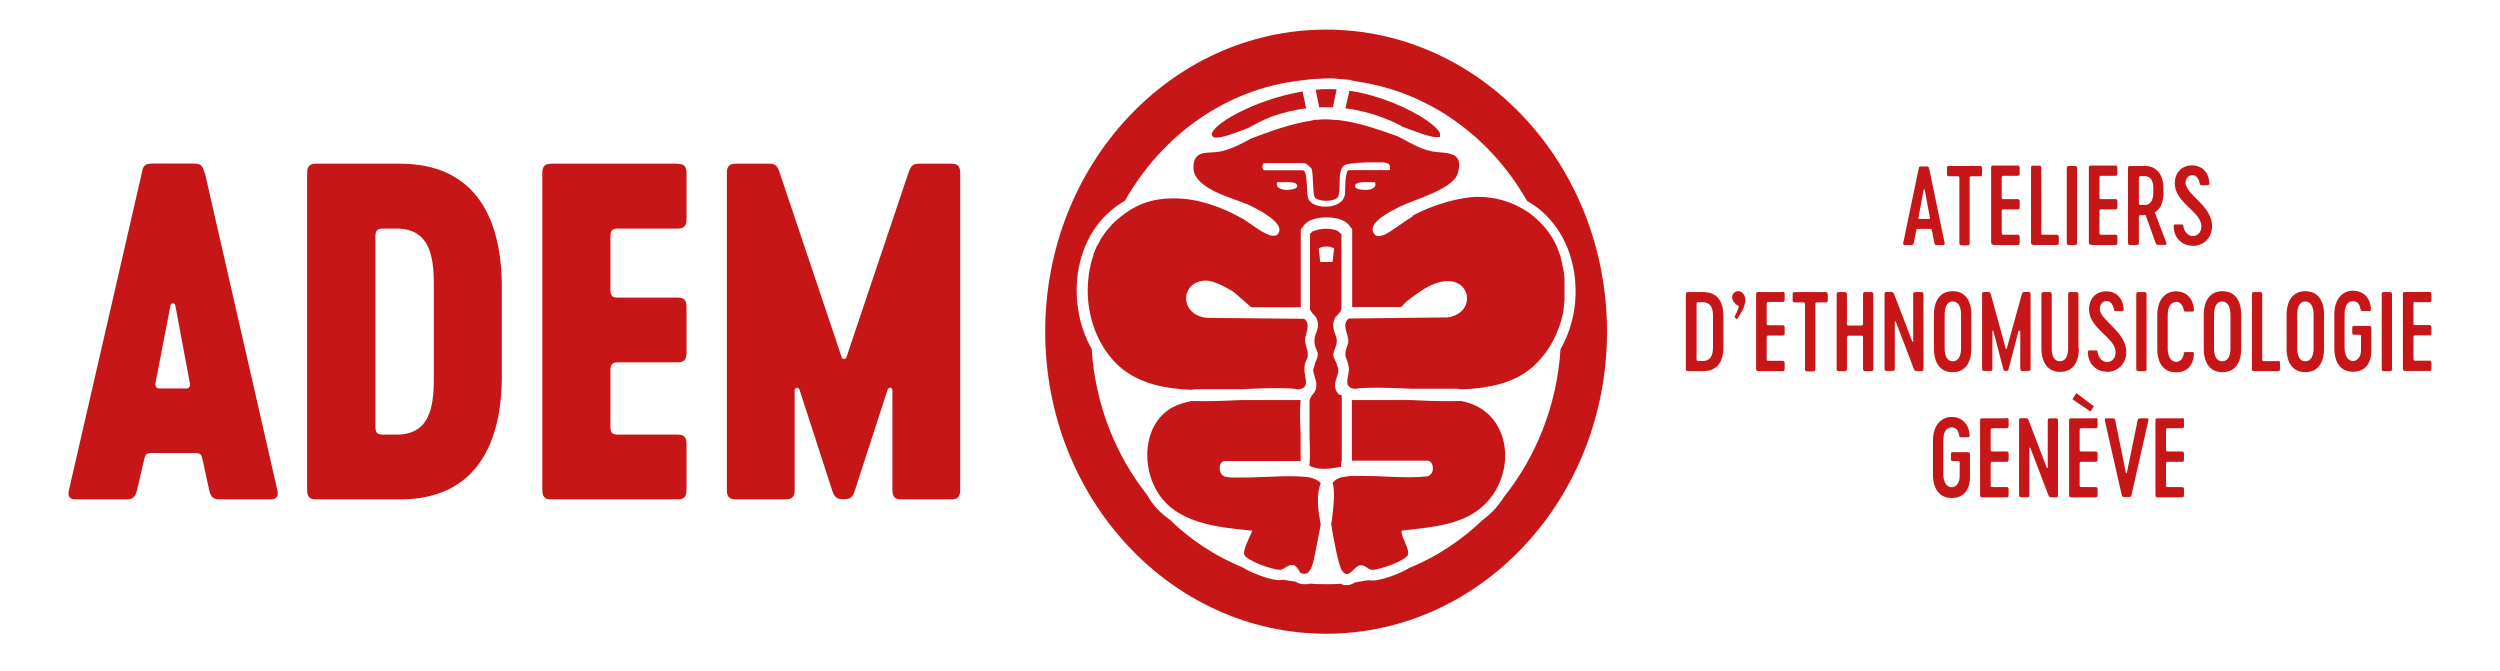 <?xml version="1.0" encoding="UTF-8"?>
<svg id="Capa_1" xmlns="http://www.w3.org/2000/svg" version="1.1" viewBox="0 0 1629.6 437.1">
  <!-- Generator: Adobe Illustrator 29.8.2, SVG Export Plug-In . SVG Version: 2.1.1 Build 3)  -->
  <defs>
    <style>
      .st0 {
        fill: #c71617;
      }
    </style>
  </defs>
  <path class="st0" d="M133.2,112.5c-1-5-2.9-5.9-7.3-5.9h-26.4c-4.4,0-6.3.9-7,5.9l-47.6,207.1c-1,4.4,1,5.9,4.1,5.9h33.7c3.5,0,5.4-1.2,6.6-5.9l4.7-20.2c.9-3.8,1.9-4.1,5.4-4.1h27.2c3.5,0,4.7.3,5.4,4.1l4.4,20.2c1,4.7,2.9,5.9,6.6,5.9h33.7c2.9,0,5.1-1.5,4.1-5.9l-47.3-207.1h-.3,0ZM121.7,253.2h-18.2c-1.3,0-2.5-1.2-2.2-3.2l9.8-50.8c.3-2,2.9-2,3.2,0l9.5,50.8c.3,2-.6,3.2-2.2,3.2h0Z"/>
  <path class="st0" d="M260.8,106.7h-54.9c-4.1,0-5.7,1.8-5.7,6.1v206.6c0,4.4,1.6,6.1,5.7,6.1h54.9c46.7,0,66.3-32.4,66.3-80.5v-57.8c0-48.2-19.6-80.5-66.3-80.5h0ZM282.8,246.8c0,19.6-3.2,36.5-24.4,36.5h-8.6c-4.1,0-5.1-1.2-5.1-5.6v-123.1c0-4.4,1-5.6,5.1-5.6h8.6c21.2,0,24.4,17,24.4,36.5v61.3h0Z"/>
  <path class="st0" d="M441.8,106.7h-82.6c-4.1,0-5.7,1.8-5.7,6.1v206.6c0,4.4,1.6,6.1,5.7,6.1h82.6c4.1,0,5.7-1.8,5.7-6.1v-30c0-4.4-1.6-6.1-5.7-6.1h-38.8c-4.1,0-5.1-1.2-5.1-5.6v-35.9c0-4.4,1-5.6,5.1-5.6h38.8c4.1,0,5.7-1.8,5.7-6.1v-30c0-4.4-1.6-6.1-5.7-6.1h-38.8c-4.1,0-5.1-1.2-5.1-5.6v-33.8c0-4.4,1-5.6,5.1-5.6h38.8c4.1,0,5.7-1.8,5.7-6.1v-30c0-4.4-1.6-6.1-5.7-6.1h0Z"/>
  <path class="st0" d="M620.7,106.7h-22.3c-4.1,0-5.1,2.9-6.3,6.1l-40.3,119.9c-.6,1.8-2.8,1.8-3.2,0l-40.3-119.9c-1-3.2-2.2-6.1-6.3-6.1h-22.5c-4.1,0-5.7,1.8-5.7,6.1v206.6c0,4.4,1.6,6.1,5.7,6.1h32.8c4.1,0,5.7-1.8,5.7-6.1v-64.9c0-2,2.5-2.6,3.2-.3l21.2,65.3c1.3,4.1,2.8,5.9,7,5.9h.9c4.4,0,5.7-1.8,7-5.9l21.2-65.3c.9-2.3,3.2-1.8,3.2.3v64.9c0,4.4,1.6,6.1,5.7,6.1h32.8c4.1,0,5.7-1.8,5.7-6.1V112.8c0-4.4-1.6-6.1-5.7-6.1h.5Z"/>
  <path class="st0" d="M1133.2,189.7c-1.2,0-4.1.9-4.1,4s3.1,5.3,4.1,5.7c.9.4-2.6,7.2-2.6,7.2l1.5,1.6s5.6-7.5,5.6-12.3-3.2-6.1-4.4-6.1h0Z"/>
  <polygon class="st0" points="1350.9 260.3 1362.6 268.2 1364.9 264.9 1353.4 256.2 1350.9 260.3"/>
  <path class="st0" d="M1262.2,159.7h4.4c.7,0,1.2-.3,1-1.3l-10.1-48.6c-.3-1.2-.7-1.3-1.8-1.3h-3.4c-1,0-1.5.1-1.6,1.3l-10.1,48.6c-.3,1,.3,1.3,1,1.3h4.4c.9,0,1.2-.3,1.5-1.3l1.6-8.2c0-.9.4-1,1.3-1h7.6c.9,0,1,0,1.3,1l1.6,8.2c.3,1,.6,1.3,1.5,1.3h-.3,0ZM1257.3,142.7h-6.4c-.4,0-.6-.1-.4-.7l3.4-18.3c0-.4.7-.4.7,0l3.4,18.3c0,.6,0,.7-.4.7h-.3Z"/>
  <path class="st0" d="M1292,113.4v-3.7c0-1-.4-1.5-1.3-1.5h-20.3c-1,0-1.3.4-1.3,1.5v3.7c0,1,.4,1.5,1.3,1.5h5.6c1,0,1.2.3,1.2,1.3v42.2c0,1,.4,1.5,1.3,1.5h4.1c1,0,1.3-.4,1.3-1.5v-42.2c0-1,.3-1.3,1.2-1.3h5.6c1,0,1.3-.4,1.3-1.5h0,0Z"/>
  <path class="st0" d="M1299.2,159.7h16c1,0,1.3-.4,1.3-1.5v-3.7c0-1-.4-1.5-1.3-1.5h-9.2c-1,0-1.2-.3-1.2-1.3v-13.9c0-1,.3-1.3,1.2-1.3h9.2c1,0,1.3-.4,1.3-1.5v-3.7c0-1-.4-1.5-1.3-1.5h-9.2c-1,0-1.2-.3-1.2-1.3v-12.6c0-1,.3-1.3,1.2-1.3h9.2c1,0,1.3-.4,1.3-1.5v-3.7c0-1-.4-1.5-1.3-1.5h-16c-1,0-1.3.4-1.3,1.5v48.5c0,1,.4,1.5,1.3,1.5h0v.3Z"/>
  <path class="st0" d="M1325,159.7h15.7c1,0,1.3-.4,1.3-1.5v-3.7c0-1-.4-1.5-1.3-1.5h-8.9c-1,0-1.2-.3-1.2-1.3v-42.2c0-1-.4-1.5-1.3-1.5h-4.1c-1,0-1.3.4-1.3,1.5v48.5c0,1,.4,1.5,1.3,1.5h0v.2Z"/>
  <path class="st0" d="M1348.5,159.7h4.1c1,0,1.3-.4,1.3-1.5v-48.5c0-1-.4-1.5-1.3-1.5h-4.1c-1,0-1.3.4-1.3,1.5v48.5c0,1,.4,1.5,1.3,1.5Z"/>
  <path class="st0" d="M1362.9,159.7h16c1,0,1.3-.4,1.3-1.5v-3.7c0-1-.4-1.5-1.3-1.5h-9.2c-1,0-1.2-.3-1.2-1.3v-13.9c0-1,.3-1.3,1.2-1.3h9.2c1,0,1.3-.4,1.3-1.5v-3.7c0-1-.4-1.5-1.3-1.5h-9.2c-1,0-1.2-.3-1.2-1.3v-12.6c0-1,.3-1.3,1.2-1.3h9.2c1,0,1.3-.4,1.3-1.5v-3.7c0-1-.4-1.5-1.3-1.5h-16c-1,0-1.3.4-1.3,1.5v48.5c0,1,.4,1.5,1.3,1.5h0v.3Z"/>
  <path class="st0" d="M1388.8,159.7h4.1c1,0,1.3-.4,1.3-1.5v-16.7c0-1,.3-1.3,1.2-1.3h3.2l6.6,18.4c.3.7.7,1,1.5,1h4.8c.6,0,1-.6.6-1.3l-7.5-19.8c3.5-2.2,5.6-6.4,5.6-12.4v-3.8c0-8.8-5-14.1-11.7-14.1h-10.1c-1,0-1.3.4-1.3,1.5v48.5c0,1,.4,1.5,1.3,1.5h.4ZM1394.2,116.1c0-1,.3-1.3,1.2-1.3h2.8c2.8,0,5.4,2.2,5.4,7.5v3.8c0,5.1-2.6,7.5-5.4,7.5h-2.8c-1,0-1.2-.3-1.2-1.3v-16.1h0Z"/>
  <path class="st0" d="M1429.5,160.3c6,0,12.4-4.5,12.4-12.9,0-13.3-16.7-20.2-17.3-28,0-2.9,1.8-5.3,4.5-5.3s4.2,2.6,4.8,5.6c0,.7.4,1,1,1h4.4c.7,0,.9-.6.9-1.2-.3-6.4-4.2-11.7-11.3-11.7s-11.3,5.1-11.3,11.7c0,13,17.9,18.6,17.3,28.4,0,3.5-2.5,6-5.6,6s-5.9-3.4-6.1-6.6c0-.7-.4-1-1-1h-4.4c-.7,0-.9.6-.9,1.2,0,7.5,5.4,12.7,12.4,12.7h.2Z"/>
  <path class="st0" d="M1110.2,190.4h-10c-1,0-1.3.4-1.3,1.5v48.5c0,1,.4,1.5,1.3,1.5h10c8.9,0,13.2-5.7,13.2-15.8v-19.9c0-10-4.2-15.8-13.2-15.8h0ZM1116.6,226.4c0,5.7-2,8.9-6.6,8.9h-2.9c-1,0-1.2-.3-1.2-1.3v-35.7c0-1,.3-1.3,1.2-1.3h2.9c4.7,0,6.6,3.2,6.6,8.9v20.5h0Z"/>
  <path class="st0" d="M1162,190.4h-16c-1,0-1.3.4-1.3,1.5v48.5c0,1,.4,1.5,1.3,1.5h16c1,0,1.3-.4,1.3-1.5v-3.7c0-1-.4-1.5-1.3-1.5h-9.2c-1,0-1.2-.3-1.2-1.3v-13.9c0-1,.3-1.3,1.2-1.3h9.2c1,0,1.3-.4,1.3-1.5v-3.7c0-1-.4-1.5-1.3-1.5h-9.2c-1,0-1.2-.3-1.2-1.3v-12.6c0-1,.3-1.3,1.2-1.3h9.2c1,0,1.3-.4,1.3-1.5v-3.7c0-1-.4-1.5-1.3-1.5h0v.3Z"/>
  <path class="st0" d="M1190.1,190.4h-20.3c-1,0-1.3.4-1.3,1.5v3.7c0,1,.4,1.5,1.3,1.5h5.6c1,0,1.2.3,1.2,1.3v42.2c0,1,.4,1.5,1.3,1.5h4.1c1,0,1.3-.4,1.3-1.5v-42.2c0-1,.3-1.3,1.2-1.3h5.6c1,0,1.3-.4,1.3-1.5v-3.7c0-1-.4-1.5-1.3-1.5h0,0Z"/>
  <path class="st0" d="M1219.8,190.4h-4.1c-1,0-1.3.4-1.3,1.5v19c0,1-.3,1.3-1.2,1.3h-8.1c-1,0-1.2-.3-1.2-1.3v-19c0-1-.4-1.5-1.3-1.5h-4.1c-1,0-1.3.4-1.3,1.5v48.5c0,1,.4,1.5,1.3,1.5h4.1c1,0,1.3-.4,1.3-1.5v-20.3c0-1,.3-1.3,1.2-1.3h8.1c1,0,1.2.3,1.2,1.3v20.3c0,1,.4,1.5,1.3,1.5h4.1c1,0,1.3-.4,1.3-1.5v-48.5c0-1-.4-1.5-1.3-1.5Z"/>
  <path class="st0" d="M1252.5,190.4h-4.1c-1,0-1.3.4-1.3,1.5v30.5c0,.4-.4.6-.7,0l-11.7-30.6c-.4-1-.9-1.5-1.9-1.5h-3.1c-1,0-1.3.4-1.3,1.5v48.5c0,1,.4,1.5,1.3,1.5h4.1c1,0,1.3-.4,1.3-1.5v-30.5c0-.4.4-.6.7,0l11.7,30.6c.4,1,.9,1.5,1.9,1.5h3.1c1,0,1.3-.4,1.3-1.5v-48.5c0-1-.4-1.5-1.3-1.5Z"/>
  <path class="st0" d="M1272.8,189.8c-7.9,0-12.2,5.9-12.2,15.4v22c0,9.5,4.2,15.4,12.2,15.4s12.2-5.9,12.2-15.4v-22c0-9.5-4.2-15.4-12.2-15.4ZM1278.3,227c0,5.3-1.9,8.5-5.4,8.5s-5.3-3.2-5.3-8.5v-22c0-5.3,1.9-8.5,5.3-8.5s5.4,3.2,5.4,8.5v22Z"/>
  <path class="st0" d="M1316.9,215.9v24.4c0,1,.4,1.5,1.3,1.5h4.1c1,0,1.3-.4,1.3-1.5v-48.5c0-1-.4-1.5-1.3-1.5h-2.9c-1,0-1.2.7-1.5,1.5l-9.8,35.4c0,.4-.6.4-.7,0l-9.7-35.4c-.3-.7-.4-1.5-1.5-1.5h-2.9c-1,0-1.3.4-1.3,1.5v48.5c0,1,.4,1.5,1.3,1.5h4.1c1,0,1.3-.4,1.3-1.5v-24.4c0-.6.6-.6.7,0l6.4,24.6c.3,1,.6,1.3,1.6,1.3h.3c1,0,1.5-.3,1.6-1.3l6.4-24.6c0-.6.7-.4.7,0h.5Z"/>
  <path class="st0" d="M1354.8,227v-35.1c0-1-.4-1.5-1.3-1.5h-4.1c-1,0-1.3.4-1.3,1.5v35.1c0,5.3-1.9,8.5-5.4,8.5s-5.3-3.2-5.3-8.5v-35.1c0-1-.4-1.5-1.3-1.5h-4.1c-1,0-1.3.4-1.3,1.5v35.1c0,9.5,4.2,15.4,12.2,15.4s12.2-5.9,12.2-15.4h-.3Z"/>
  <path class="st0" d="M1373.6,242.4c6,0,12.4-4.5,12.4-12.9,0-13.3-16.7-20.2-17.3-28,0-2.9,1.8-5.3,4.5-5.3s4.2,2.6,4.8,5.6c0,.7.4,1,1,1h4.4c.7,0,.9-.6.9-1.2-.3-6.4-4.2-11.7-11.3-11.7s-11.3,5.1-11.3,11.7c0,13,17.9,18.6,17.3,28.4,0,3.5-2.5,6-5.6,6s-5.9-3.4-6.1-6.6c0-.7-.4-1-1-1h-4.4c-.7,0-.9.6-.9,1.2,0,7.5,5.4,12.7,12.4,12.7h.2Z"/>
  <path class="st0" d="M1393.8,190.4c-1,0-1.3.4-1.3,1.5v48.5c0,1,.4,1.5,1.3,1.5h4.1c1,0,1.3-.4,1.3-1.5v-48.5c0-1-.4-1.5-1.3-1.5h-4.1Z"/>
  <path class="st0" d="M1418.4,196.7c2.9,0,4.5,2.5,5.1,5.4,0,.7.4,1,1,1h4.7c.7,0,.9-.6.9-1.2-.4-6.7-4.4-12-11.7-12s-12.2,5.9-12.2,15.4v22c0,9.5,4.2,15.4,12.2,15.4s11.3-5.3,11.7-12c0-.6,0-1.2-.9-1.2h-4.7c-.7,0-1,.3-1,1-.4,2.9-2.2,5.4-5.1,5.4s-5.4-3.2-5.4-8.5v-22c0-5.3,1.9-8.5,5.4-8.5v-.3h0Z"/>
  <path class="st0" d="M1448.7,189.8c-7.9,0-12.2,5.9-12.2,15.4v22c0,9.5,4.2,15.4,12.2,15.4s12.2-5.9,12.2-15.4v-22c0-9.5-4.2-15.4-12.2-15.4ZM1453.9,227c0,5.3-1.9,8.5-5.4,8.5s-5.3-3.2-5.3-8.5v-22c0-5.3,1.9-8.5,5.3-8.5s5.4,3.2,5.4,8.5v22Z"/>
  <path class="st0" d="M1484.7,235.4h-8.9c-1,0-1.2-.3-1.2-1.3v-42.2c0-1-.4-1.5-1.3-1.5h-4.1c-1,0-1.3.4-1.3,1.5v48.5c0,1,.4,1.5,1.3,1.5h15.7c1,0,1.3-.4,1.3-1.5v-3.7c0-1-.4-1.5-1.3-1.5h0v.2Z"/>
  <path class="st0" d="M1502.7,189.8c-7.9,0-12.2,5.9-12.2,15.4v22c0,9.5,4.2,15.4,12.2,15.4s12.2-5.9,12.2-15.4v-22c0-9.5-4.2-15.4-12.2-15.4ZM1508.1,227c0,5.3-1.9,8.5-5.4,8.5s-5.3-3.2-5.3-8.5v-22c0-5.3,1.9-8.5,5.3-8.5s5.4,3.2,5.4,8.5v22Z"/>
  <path class="st0" d="M1544.3,212.4h-9.7c-1,0-1.3.3-1.3,1.3v3.2c0,1,.3,1.3,1.3,1.3h3.1c1,0,1.3,0,1.3,1.3v8.6c0,4.5-2.3,7.2-5.3,7.2s-5.4-3.2-5.4-8.5v-22c0-5.3,1.9-8.5,5.4-8.5s4.5,2.5,5,5.4c0,.7.4,1,1.2,1h4.7c.7,0,.9-.6.9-1.2-.3-6.7-4.4-12-11.7-12s-12.2,5.9-12.2,15.4v22c0,9.5,4.2,15.4,12.2,15.4s11.9-5.6,11.9-13.6v-14.9c0-1-.3-1.3-1.3-1.3h0Z"/>
  <path class="st0" d="M1557.9,190.4h-4.1c-1,0-1.3.4-1.3,1.5v48.5c0,1,.4,1.5,1.3,1.5h4.1c1,0,1.3-.4,1.3-1.5v-48.5c0-1-.4-1.5-1.3-1.5Z"/>
  <path class="st0" d="M1574.4,197h9.2c1,0,1.3-.4,1.3-1.5v-3.7c0-1-.4-1.5-1.3-1.5h-16c-1,0-1.3.4-1.3,1.5v48.5c0,1,.4,1.5,1.3,1.5h16c1,0,1.3-.4,1.3-1.5v-3.7c0-1-.4-1.5-1.3-1.5h-9.2c-1,0-1.2-.3-1.2-1.3v-13.9c0-1,.3-1.3,1.2-1.3h9.2c1,0,1.3-.4,1.3-1.5v-3.7c0-1-.4-1.5-1.3-1.5h-9.2c-1,0-1.2-.3-1.2-1.3v-12.6c0-1,.3-1.3,1.2-1.3h0v.3Z"/>
  <path class="st0" d="M1282.7,294.7h-9.7c-1,0-1.3.3-1.3,1.3v3.2c0,1,.3,1.3,1.3,1.3h3.1c1,0,1.3,0,1.3,1.3v8.6c0,4.5-2.3,7.2-5.3,7.2s-5.4-3.2-5.4-8.5v-22c0-5.3,1.9-8.5,5.4-8.5s4.5,2.5,5,5.4c0,.7.4,1,1.2,1h4.7c.7,0,.9-.6.9-1.2-.3-6.7-4.4-12-11.7-12s-12.2,5.9-12.2,15.4v22c0,9.5,4.2,15.4,12.2,15.4s11.9-5.6,11.9-13.6v-14.9c0-1-.3-1.3-1.3-1.3h0Z"/>
  <path class="st0" d="M1308,272.7h-16c-1,0-1.3.4-1.3,1.5v48.5c0,1,.4,1.5,1.3,1.5h16c1,0,1.3-.4,1.3-1.5v-3.7c0-1-.4-1.5-1.3-1.5h-9.2c-1,0-1.2-.3-1.2-1.3v-13.9c0-1,.3-1.3,1.2-1.3h9.2c1,0,1.3-.4,1.3-1.5v-3.7c0-1-.4-1.5-1.3-1.5h-9.2c-1,0-1.2-.3-1.2-1.3v-12.6c0-1,.3-1.3,1.2-1.3h9.2c1,0,1.3-.4,1.3-1.5v-3.7c0-1-.4-1.5-1.3-1.5h0v.3Z"/>
  <path class="st0" d="M1340.2,272.7h-4.1c-1,0-1.3.4-1.3,1.5v30.5c0,.4-.4.6-.7,0l-11.7-30.6c-.4-1-.9-1.5-1.9-1.5h-3.1c-1,0-1.3.4-1.3,1.5v48.5c0,1,.4,1.5,1.3,1.5h4.1c1,0,1.3-.4,1.3-1.5v-30.5c0-.4.4-.6.7,0l11.7,30.6c.4,1,.9,1.5,1.9,1.5h3.1c1,0,1.3-.4,1.3-1.5v-48.5c0-1-.4-1.5-1.3-1.5h0Z"/>
  <path class="st0" d="M1366,272.7h-16c-1,0-1.3.4-1.3,1.5v48.5c0,1,.4,1.5,1.3,1.5h16c1,0,1.3-.4,1.3-1.5v-3.7c0-1-.4-1.5-1.3-1.5h-9.2c-1,0-1.2-.3-1.2-1.3v-13.9c0-1,.3-1.3,1.2-1.3h9.2c1,0,1.3-.4,1.3-1.5v-3.7c0-1-.4-1.5-1.3-1.5h-9.2c-1,0-1.2-.3-1.2-1.3v-12.6c0-1,.3-1.3,1.2-1.3h9.2c1,0,1.3-.4,1.3-1.5v-3.7c0-1-.4-1.5-1.3-1.5h0v.3Z"/>
  <path class="st0" d="M1399.3,272.7h-4.4c-.9,0-1.3.3-1.5,1.3l-7,34.1c0,.4-.6.4-.7,0l-6.9-34.1c0-1-.7-1.3-1.5-1.3h-4.4c-.7,0-1,.3-.9,1.3l11,48.6c.3,1.2.6,1.3,1.6,1.3h3.2c1,0,1.5,0,1.6-1.3l11-48.6c.3-1,0-1.3-.9-1.3h-.3.1Z"/>
  <path class="st0" d="M1422.3,272.7h-16c-1,0-1.3.4-1.3,1.5v48.5c0,1,.4,1.5,1.3,1.5h16c1,0,1.3-.4,1.3-1.5v-3.7c0-1-.4-1.5-1.3-1.5h-9.2c-1,0-1.2-.3-1.2-1.3v-13.9c0-1,.3-1.3,1.2-1.3h9.2c1,0,1.3-.4,1.3-1.5v-3.7c0-1-.4-1.5-1.3-1.5h-9.2c-1,0-1.2-.3-1.2-1.3v-12.6c0-1,.3-1.3,1.2-1.3h9.2c1,0,1.3-.4,1.3-1.5v-3.7c0-1-.4-1.5-1.3-1.5h0v.3Z"/>
  <path class="st0" d="M793.1,89.7c3.8,0,11-2.6,19.9-6h0c4.8-2.6,10-5.4,15.4-7.5,7.5-2.8,15.1-4.5,23-5.6l-2.2-10.4v-.6c-31.9,5.3-61.6,22.7-59.1,28.8.4.9,1.3,1.3,2.8,1.3h0Z"/>
  <path class="st0" d="M913.9,82.5c10.2,3.8,18.4,6.9,22.4,6.9s2-.3,2.3-1c2.5-5.3-27.5-24.6-59.1-29.3v.7c0,0-2.5,10.8-2.5,10.8,10.7,1.3,21.1,4.4,31.3,8.9,1.9.9,3.8,1.9,5.6,2.8h0v.2Z"/>
  <path class="st0" d="M864,69.9h4.8l2.5-11.7c-1.8,0-3.4-.1-5.1-.1h-1.9c-2.2,0-4.5.1-6.7.4l2.3,11.4h4.2,0Z"/>
  <path class="st0" d="M864.4,19.3c-101.2,0-183.1,88.1-183.1,196.9s82,196.9,183.1,196.9,183.1-88.1,183.1-196.9S965.5,19.3,864.4,19.3ZM998.8,133c16.7,11.1,26.9,30.2,28.1,52.3.9,15.2-2.6,29.9-9.7,42.3-2.3,36.7-16,70.3-37,96.5-3.5,5.7-8.1,10.7-13.5,14.6-14.1,13.5-30.3,24.3-48.3,31.6-2.5,1.6-5.3,2.9-8.3,4.1-4.7,1.9-11.4,4-15.4,4s-1.5,0-2.2-.3h-.3c-2.9.6-6,1-8.9,1.5-1.5,1-3.2,1.8-5.4,1.8s-2.3,0-3.7-.9c-3.2.3-6.6.3-9.8.3s-7,0-10.5-.4c-.6,0-1,.3-1.6.4-.9,0-1.6,0-2.3,0-2.3,0-4.1-.7-5.4-1.6-2.6-.4-5.4-.9-8.1-1.3h-.3c-.7,0-1.3.3-2.2.3-5.1,0-13.8-3.4-15.4-4.1-3.1-1.2-6-2.6-8.5-4.2-17.9-7.3-34.1-18-48-31.5-5.7-4-10.7-9.1-14.5-16-20.5-25.9-33.7-58.9-36-94.9-6.3-11.1-9.8-24.4-9.8-38.2,0-21.1,8.2-40.1,22.4-52.1,2.9-2.5,5.9-4.5,9.1-6.4,24.2-42.7,65.9-72.8,114.3-78.3h0l4.8-.6,3.4-.4h0c2.8,0,5.4-.3,8.1-.4h2.2c2,0,4.2,0,6.4.3h0c0-.1,3.2.3,3.2.3l5,.4v.3c1.8.3,3.7.6,5.6,1,46.3,7.2,85.8,36.5,109.1,77.6,1.2.6,2.2,1.3,3.2,2h.3,0Z"/>
  <path class="st0" d="M920.2,141.5c-5,2.8-14.1,10.2-18.3,11.7-1.2.4-2.2.7-3.2.7-1.6,0-2.8-.7-3.7-2.8-2.8-6.6,13.2-14.3,17.7-16.5,8.9-4.4,34.4-11.3,37.5-21.5,4.5-15.1-7.8-12.9-16.1-14.3-8.5-1.5-15.4-6-22.7-9.8-11.3-4.1-24.6-8.8-37.2-10.5l-2.5-.3h-2c-1.9-.3-3.7-.4-5.3-.4h-.3c-1.8,0-3.5,0-5.4.3h-1.9c0,.1-2.5.6-2.5.6-13.2,2-27.4,7.3-38.8,11.6h0c-6.7,3.7-13.6,7.3-20.9,8.6-7.2,1.3-16.5-1.6-16.7,10.2,0,14.2,26.1,19.9,35.9,24.4,4.7,2.2,21.5,10.4,20.1,17-.4,2.3-1.9,3.2-3.7,3.2-5.7,0-16.2-8.9-19.6-10.8-14.2-8.1-29.9-13.6-45.1-13.6s-25.8,4-37.2,13.8c-1.2,1-2.3,2-3.4,3.1,0,.1-.3.3-.4.6-.9.9-1.6,1.8-2.3,2.6,0,0,0,.1-.3.3-.4.4-.9,1-1.2,1.5,0,.1-.3.3-.3.4-.7,1-1.3,1.9-2,2.9,0,0,0,.3-.3.4-.3.6-.7,1.2-1,1.6,0,0,0,.3,0,.3-.6,1-1.2,2.2-1.8,3.2,0,.1,0,.3-.3.4-.9,1.8-1.6,3.7-2.3,5.6,0,.1,0,.3,0,.6-.7,1.9-1.3,3.8-1.8,5.9v.4c-.4,2-.9,4.1-1.2,6.1v.4c-.3,2-.4,4.2-.6,6.3h0c-1,20.2,6.4,41,21.4,53.9,12,10.2,28.4,13.8,46,14.5,1.5-.3,2.9-.4,4-.4h28.5c7.6-.3,15.2-.7,22.3-.7s10.1.1,14.6.7h1c7.6-1.2,2.9-8.3,3.4-13.3v-.9c0-2.3,1-4.4,1.9-6.1,0-.7.3-1.5.3-2.3,0-3.4-1.8-6.4-1.8-9.4,0-4.4,4.2-10.2-.6-13.9l-63.4-.6c-18.4-2-17.4-23.7-1-24.3h.3c5.1,0,12.6,4,17.1,6.7,2.9,1.9,12,10.7,12.9,10.7h31.9v-50.7s.6-.9,1.3-1.6c3.1-5.4,10.8-6.3,15.5-6.3h0c4.7,0,12.3.9,15.4,6.1.7.7,1.3,1.5,1.3,1.6v50.7h31.9c.3,0,2.8-3.2,4-4,5.4-4,11.6-8.9,17.7-11.1,3.2-1.2,6.1-1.8,8.6-1.8,16.1,0,17.7,21.2,0,23.7l-64.4.7c-5.1,3.8,0,10.5-.3,14.9,0,2.5-2,4.7-1.9,8.3,0,.9,0,1.6.4,2.5.6,1.3,1.2,2.9,1.5,4.5,0,.7.3,1.6.4,2.3,0,.9,0,1.9-.3,2.9,0,.6,0,1.2-.3,1.8-.4,2.5-.9,4.8,0,6.4.4.3.9.7,1.2,1.3.6.4,1.5.7,2.6.9h1c4.5-.6,9.5-.7,14.6-.7s14.8.3,22.5.7h29c1.2,0,2.3.3,3.5.4,17.3-.7,33.5-4.1,45.1-13.9,9.4-7.9,15.8-18.7,19.3-30.5h0c.3-.9.6-1.9.7-2.8,0-.3,0-.6.3-1,.3-.9.4-1.9.6-2.8,0-.3,0-.6,0-.9,0-.7.3-1.6.4-2.3v-.9c0-.9.3-1.9.3-2.8v-1.2c0-.9,0-1.8,0-2.6v-8.5c0-.6,0-1.2,0-1.6,0-.7,0-1.6-.3-2.3,0-.4,0-.9,0-1.3,0-.6,0-1.2-.3-1.8,0-.4,0-.7-.3-1.2,0-.9-.4-1.9-.6-2.8,0-.3,0-.6,0-.9-.3-1.2-.6-2.2-.9-3.4,0-.1,0-.3,0-.6-.6-2-1.5-4-2.2-5.9v-.3c-2.9-6.6-7-12.6-12.4-17.7h0c-2.2-2-4.5-4-7-5.7-10.4-6.9-21.4-9.8-32.5-9.8s-29.3,5-42.7,12.4v.8ZM845.4,121.8c-.3,1.2-3.4,2-6.6,2s-7.6-1.3-6.3-5h.9c1.3,0,3.5-.1,5.7-.1,3.5,0,6.9.4,6.4,3.1h-.1ZM879.5,110.8c-3.1,0-2.5,13.5-2.8,15.7-.7,5.7-6.6,8.2-12.4,8.2s-10.2-1.9-11.6-5.4c-1.3-3.4,0-18.3-3.5-18.3h-24.9c-1.9,0-1.9-4.7,0-4.7h26.1c.7,0,4.4,2.9,4.7,4.2,1,4,.6,15.7,1.8,17.9.9,1.6,4.2,2.5,7.6,2.5s6.7-.9,7.6-2.5c2.6-5-1-17.7,4.5-20.8,2.2-1.3,11.9-1.8,19-1.8s6.4,0,7.8.4c2.6.4,2.9,1.9,2.6,4.7h-26.5,0ZM883.3,121.8c-.4-2.5,2.9-3.1,6.4-3.1s4.4.1,5.7.1.7,0,.9,0c1.3,3.7-2.5,5-6.3,5s-6.4-.9-6.6-2h-.1Z"/>
  <path class="st0" d="M874.6,300.5v-42.7s0-.1-.3-.3h-.3c-.4,0-1,0-1.6-.7-4-5-1.5-8.9-.4-12.9h0c0-.3,0-.7.3-1.2v-2.5c0-.4-.3-1-.6-1.6-.3-.7-.4-1.3-.7-2.2-.9-1.8-1.8-3.5-1.9-5.1,0-2.8,2.3-5.3,2.3-9.2s-4.1-7.8-1.5-14.2c1-2.6,4.1-3.7,4.5-6.7v-48.6c-1-.7-1.9-1.6-2.3-2-1.3-.7-4.1-1.5-7.8-1.5s-7.3,1-8.9,1.9c-.3.3-.9.9-1.5,1.5v48.6c.3,2.9,3.4,4.1,4.4,6.7,2.6,6.4-1.5,8.8-1.5,14.2s2.3,6.1,2.2,9.2c0,1.6-.9,3.4-1.6,5-.3,1.3-.7,2.3-1,3.4,0,.4-.3,1-.4,1.3,0,3.4,2.5,7,2,11.4-.4,4-3.7,5-4.4,8.9v24.2c.3,5.9.4,11.7,0,17.3v.9c2.9,1.5,6.3,2,9.5,2s7.5-.7,11.1-1.3v-3.5h.3v-.3ZM860.6,170.8l-1-8.9s1.6-1.2,5-1.2,5,1.2,5,1.2l-1,8.9h-8Z"/>
  <path class="st0" d="M861,315c-2-2.3-5.9-3.7-8.5-4-3.8-.4-7.9-.6-11.9-.6-10,0-20.5.9-30.5.9s-7.8,0-11.6-.6c-4.7-1.5-4.5-10.2,0-10.2h49.3v-17.6c-.3-7.3-.7-15.1,0-22.1h-39.1c-7.6.3-15.5.7-23.3.7s-5.7,0-8.8-.1c-3.5.7-8.5,2.3-10.4,3.2-19.5,8.9-22.7,35-13.3,53.3,12,23.6,41.1,25.8,63.4,28-1.3,3.7-6.1,12-5.3,15.5,1,3.8,18.2,10,23.1,10s.6,0,.7,0c2.6-.6,4.5-3.1,7-3.1s2.2.4,3.5,1.6c1.9,1.6,1.3,4.1,4.5,4.1s.9,0,1.3,0c4.2-.6,5.9-11.9,6.7-16.1.7-3.2,1.9-9.4,3.1-16-1.6-8.3-3.2-18.7,0-26.9h0,.3Z"/>
  <path class="st0" d="M952.5,261.4c-2.8,0-5.7.1-8.8.1-7.8,0-15.7-.3-23.4-.7h-39.1v39.5h49.3c4,0,5.4,8.5,0,10.2-3.8.4-7.8.6-11.7.6-10.1,0-20.5-.9-30.5-.9s-8.1.1-11.9.6c-3.7.4-6.1,1.9-7.8,4,1,3.1,1.6,8.8-.3,22.7,0,1.3-.4,2.6-.6,4.1.3,1.6.6,3.1.7,4.4.9,5,4.1,22.7,6.3,25.9,1.2,1.6,2.2,2.3,3.2,2.3,2.9,0,5.6-5.3,8.6-5.7h.9c2.6,0,4.1,2.3,6.4,2.9h.7c5.1,0,22.3-6.1,23.3-10,1-4.1-4.5-10.8-4.2-15.5,15.2-1.9,32.2-2.8,45.8-10.7,30.7-18,29.3-67.2-7-73.8h.2Z"/>
</svg>